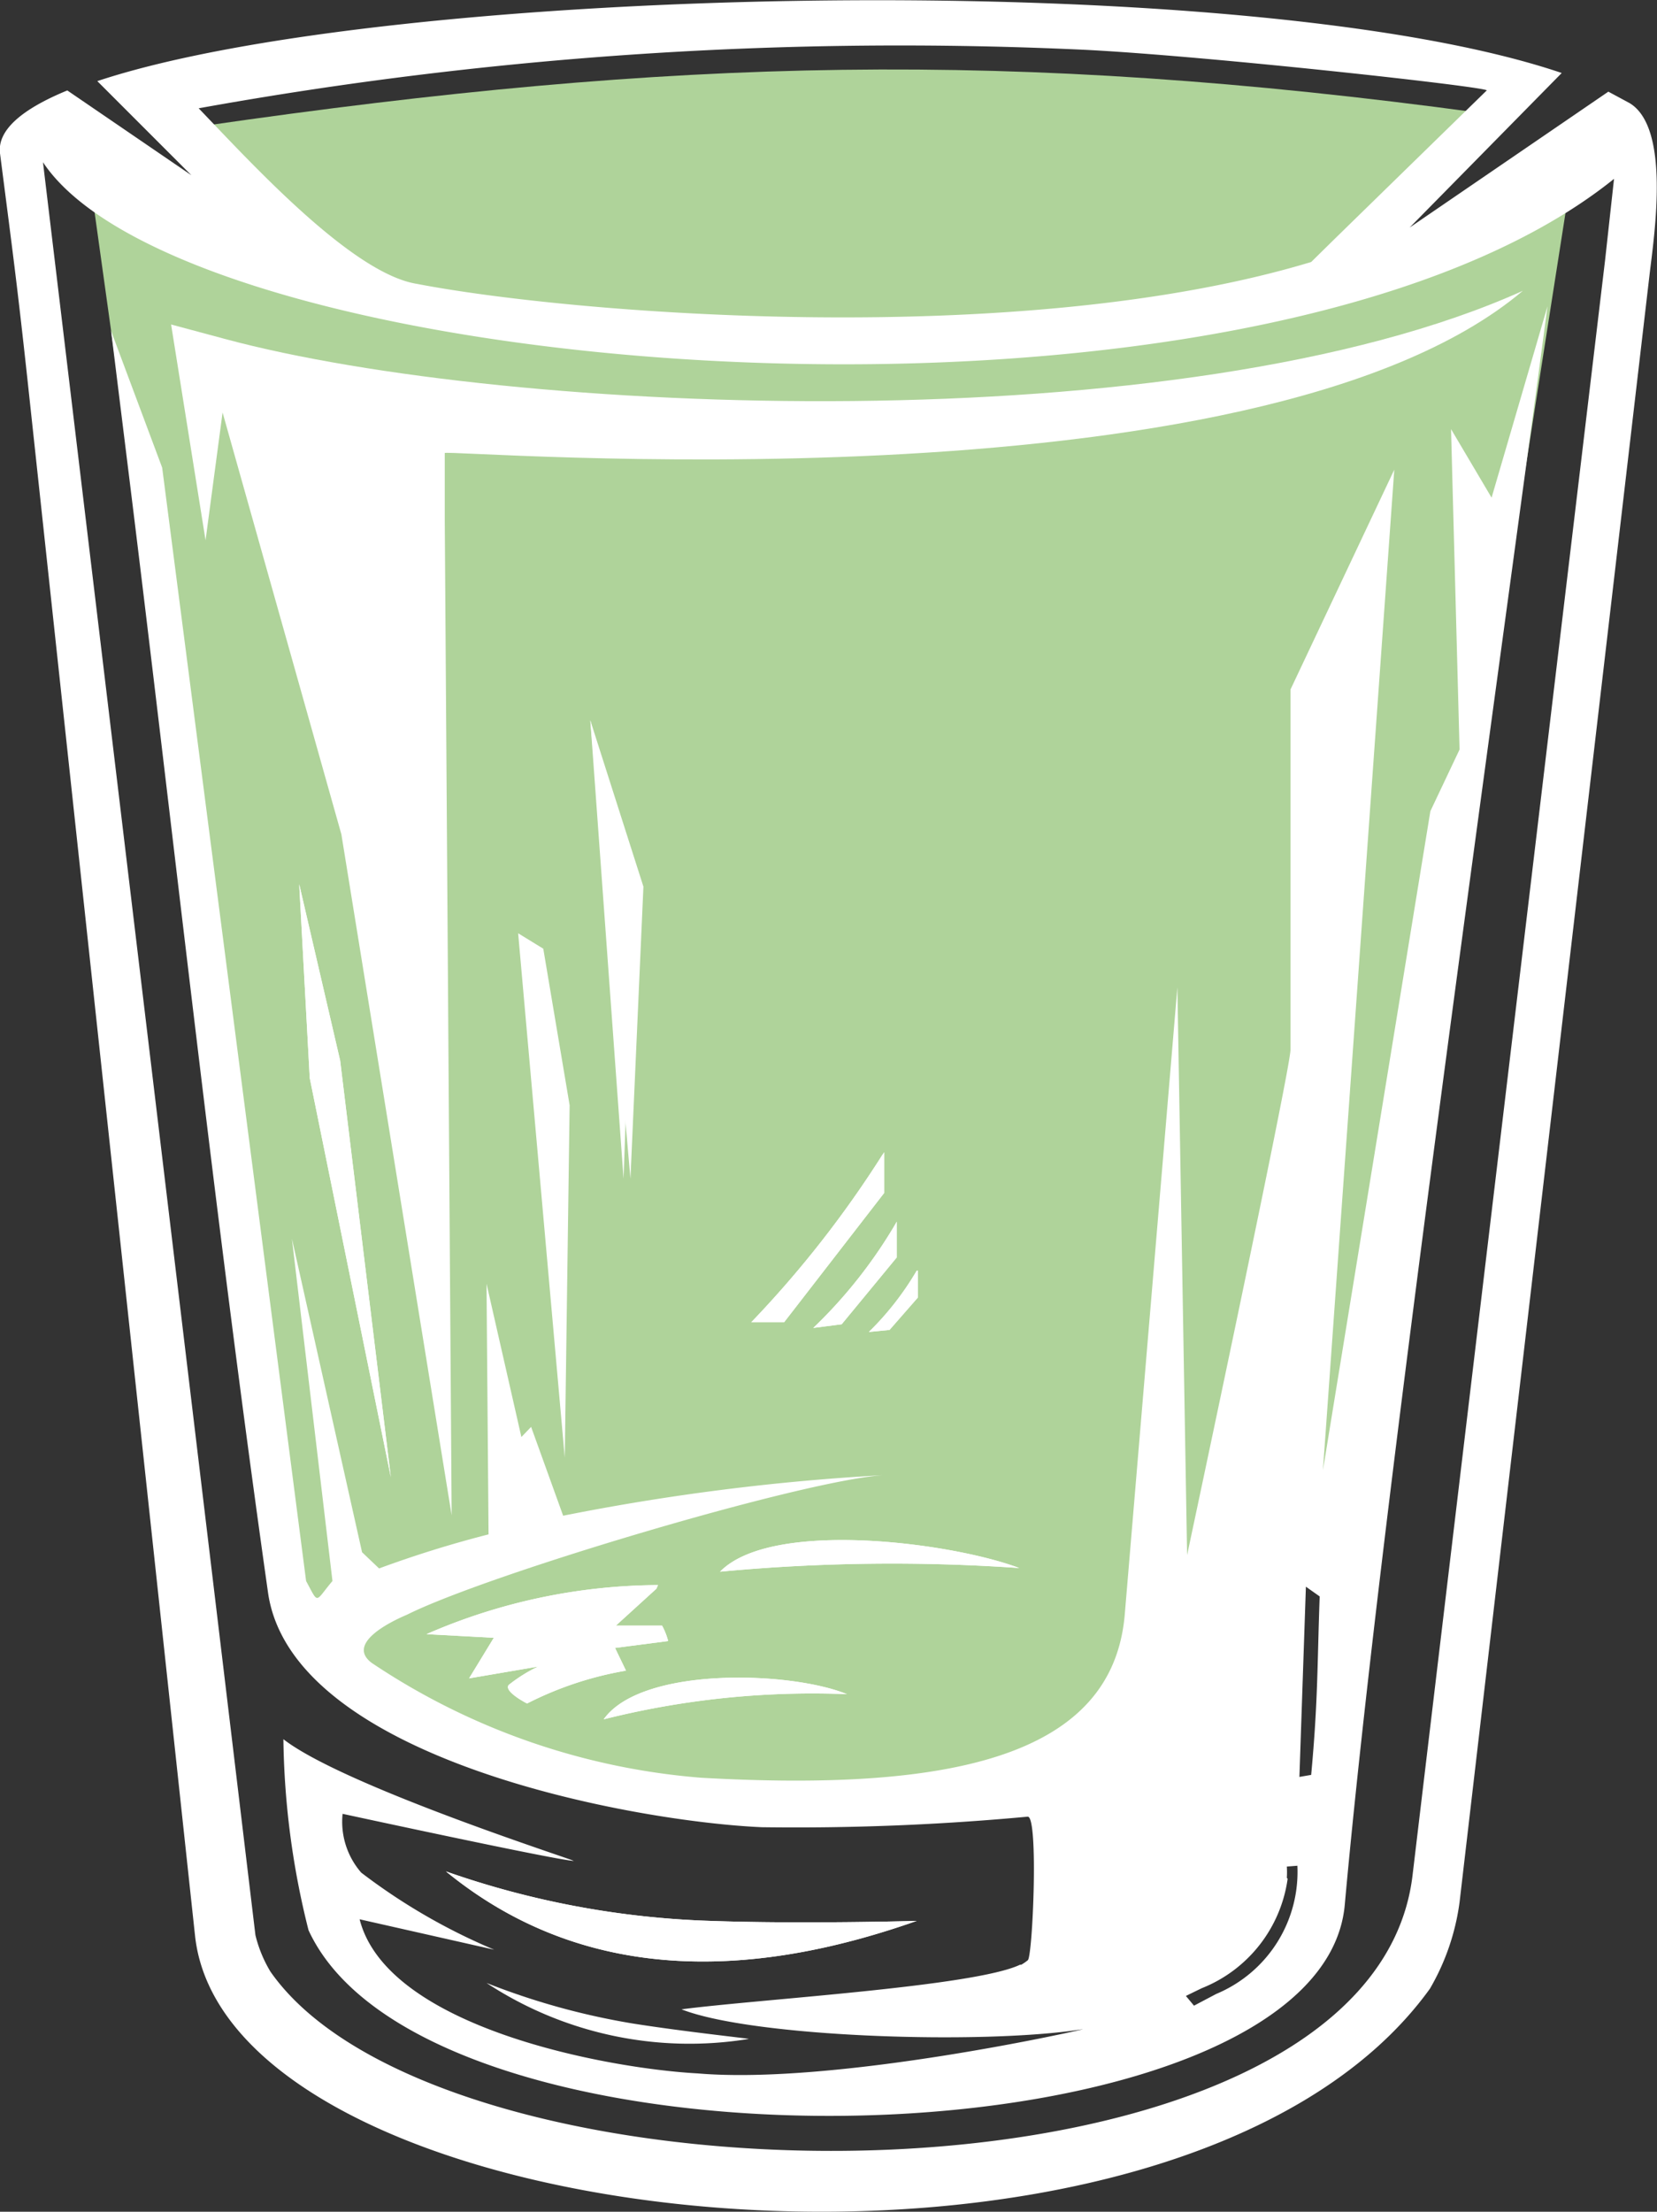 <svg xmlns="http://www.w3.org/2000/svg" viewBox="0 0 40.87 54.53"><rect x="0" y="0" width="40.87" height="54.53" fill="#333333" stroke="none"/><defs><style>.cls-1{fill:#afd39a;}.cls-1,.cls-2{fill-rule:evenodd;}.cls-2{fill:#fff;}</style></defs><g id="Слой_2" data-name="Слой 2"><g id="Layer_1" data-name="Layer 1"><path class="cls-1" d="M2.15,3.92,7.24,40.45l4,2.63L21,44.7l10.15-3.09,1-4.07,1.69-1.82,5-31.92L35,5.71l-.7.07,2.19-3C24.91,1.21,16.66,1.42,5.05,3.1L5.11,4l0,.94-3-1Z"/><polygon class="cls-2" points="14.56 17.76 15.55 29.06 15.87 21.86 14.56 17.76 14.56 17.76"/><polygon class="cls-2" points="12.78 23.01 13.93 35.94 14.05 27.25 13.4 23.39 12.78 23.01 12.78 23.01"/><polygon class="cls-2" points="7.38 21.8 7.64 26.58 9.64 36.42 8.39 26.15 7.38 21.8 7.38 21.8"/><path class="cls-2" d="M21.76,28.48a26.23,26.23,0,0,1-3.23,4.12l.81,0,2.47-3.19,0-1Z"/><path class="cls-2" d="M22.12,30.12a11.89,11.89,0,0,1-2.06,2.62l.7-.09L22.12,31v-.91Z"/><path class="cls-2" d="M22.61,31.33a7.21,7.21,0,0,1-1.18,1.51l.51-.05.7-.8,0-.66Z"/><path class="cls-2" d="M4.22,8l1.34.36c7,1.88,23.61,2.59,32-1.19-6.6,5.58-26.6,3.89-26.59,4v1.64l.17,24.55L8.42,20.57,5.49,10.17l-.42,3.15L4.22,8Z"/><polygon class="cls-2" points="14.56 17.76 15.38 29.06 15.64 21.86 14.56 17.76 14.56 17.76"/><polygon class="cls-2" points="7.38 21.8 7.64 26.58 9.64 36.42 8.39 26.15 7.38 21.8 7.38 21.8"/><path class="cls-2" d="M21.76,28.48a26.23,26.23,0,0,1-3.23,4.12l.81,0,2.47-3.19,0-1Z"/><path class="cls-2" d="M22.12,30.12a11.89,11.89,0,0,1-2.06,2.62l.7-.09L22.12,31v-.91Z"/><path class="cls-2" d="M22.61,31.33a7.21,7.21,0,0,1-1.18,1.51l.51-.05.7-.8,0-.66Z"/><path class="cls-2" d="M4.9,2.67A97.4,97.4,0,0,1,26.8,1.23c3.09.16,9.94.92,9.87,1L32.93,5.88l-.59.58C25.12,8.64,14.07,7.73,10.29,7,8.68,6.75,6.18,4,4.9,2.67ZM1.06,4,6.3,47.71a3.21,3.21,0,0,0,.37.9C11,54.81,33.8,54.9,34.84,46.24L39.59,6.41l.22-2C30.94,11.54,4.71,9.49,1.06,4ZM0,3.78C.32,6.26.42,7,.67,9.29L4.81,47.72c.81,7.59,24.25,9.93,30.46,1.31A5.73,5.73,0,0,0,36,46.9L40.69,6.74c.12-1,.51-3.6-.5-4.2l-.52-.28-4.9,3.35L38.52,1.8C30.71-.85,9.55-.38,2.4,2L4.72,4.32,1.66,2.23C.54,2.69-.07,3.21,0,3.78Z"/><path class="cls-2" d="M11,46.14a21.76,21.76,0,0,0,6.53,1.22c2.24.08,5.1,0,5.08,0C18.92,48.66,14.62,49.1,11,46.14Z"/><path class="cls-2" d="M17.76,38.75c1.27-1.3,5.71-.72,7.38-.09a45.21,45.21,0,0,0-7.38.09Z"/><path class="cls-2" d="M14.89,42.39c.93-1.31,4.61-1.19,6-.62a21.1,21.1,0,0,0-6,.62Z"/><path class="cls-2" d="M16.19,39.17l-1,.91s1.09,0,1.14,0a1.66,1.66,0,0,1,.15.38l-1.31.17.27.56A8.49,8.49,0,0,0,13,42s-.59-.3-.45-.46a3.79,3.79,0,0,1,.72-.45l-1.7.29.61-1-1.66-.09a14.44,14.44,0,0,1,5.71-1.21Z"/><path class="cls-2" d="M11,46.14a21.76,21.76,0,0,0,6.53,1.22c2.24.08,5.1,0,5.08,0C18.92,48.66,14.62,49.1,11,46.14Z"/><path class="cls-2" d="M17.76,38.75c1.27-1.3,5.71-.72,7.38-.09a45.21,45.21,0,0,0-7.38.09Z"/><path class="cls-2" d="M14.89,42.39c.93-1.31,4.61-1.19,6-.62a21.1,21.1,0,0,0-6,.62Z"/><path class="cls-2" d="M2.74,8.16l.36,2.91c1.17,9.4,2.18,18.81,3.51,28.19.58,4.11,9,5.65,12.18,5.79a61.77,61.77,0,0,0,6.56-.26c.27,0,.12,3.47,0,3.54a1.11,1.11,0,0,1-.16.11l.17,0-.2,0c-1.13.54-6.45.85-8.35,1.1,1.75.69,7.43.88,9.9.49.06,0-6.07,1.38-9.5,1.09C15,51,9.55,50,8.87,47.32l3.32.75a14.88,14.88,0,0,1-3.28-1.9,1.91,1.91,0,0,1-.46-1.45s5.31,1.15,5.7,1.16c.08,0-5.67-1.84-7.16-3a20.16,20.16,0,0,0,.62,4.71c3,6.5,25,5.89,25.56-.64.88-9.76,3.6-28.86,5-39.4l-1.38,4.72-1-1.69L36,18.48,35.28,20,32.63,36.25l1.76-24.67L31.83,17v8.88c0,.49-2.55,12.46-2.55,12.46l-.24-14-1.3,15.49c-.31,3.41-4.11,4.36-10.45,4A17,17,0,0,1,9.17,41c-.63-.47.42-1,.87-1.19,2-1,9.75-3.31,11.75-3.44a56.2,56.2,0,0,0-7.9,1l-.79-2.19-.24.25L12,31.65l.05,6.18a27.44,27.44,0,0,0-2.7.84l-.42-.4L7.2,30.54l1,8.44c-.44.52-.33.59-.65,0L4,11.53,2.74,8.16Zm29,38.14a2.35,2.35,0,0,0,0-.28L32,46a3.26,3.26,0,0,1-2,3.16l-.55.29-.2-.24.39-.19a3.41,3.41,0,0,0,2.12-2.7Zm.47-7.18-.16,4.69.29-.05c.17-1.82.15-2.75.21-4.4l-.34-.24Z"/><path class="cls-2" d="M16.19,39.17l-1,.91s1.09,0,1.14,0a1.66,1.66,0,0,1,.15.38l-1.31.17.27.56A8.49,8.49,0,0,0,13,42s-.59-.3-.45-.46a3.79,3.79,0,0,1,.72-.45l-1.7.29.61-1-1.66-.09a14.44,14.44,0,0,1,5.71-1.21Z"/><path class="cls-2" d="M12,48.89a17.59,17.59,0,0,0,3.61,1c1.26.2,2.87.37,2.86.38A9.11,9.11,0,0,1,12,48.89Z"/></g></g></svg>